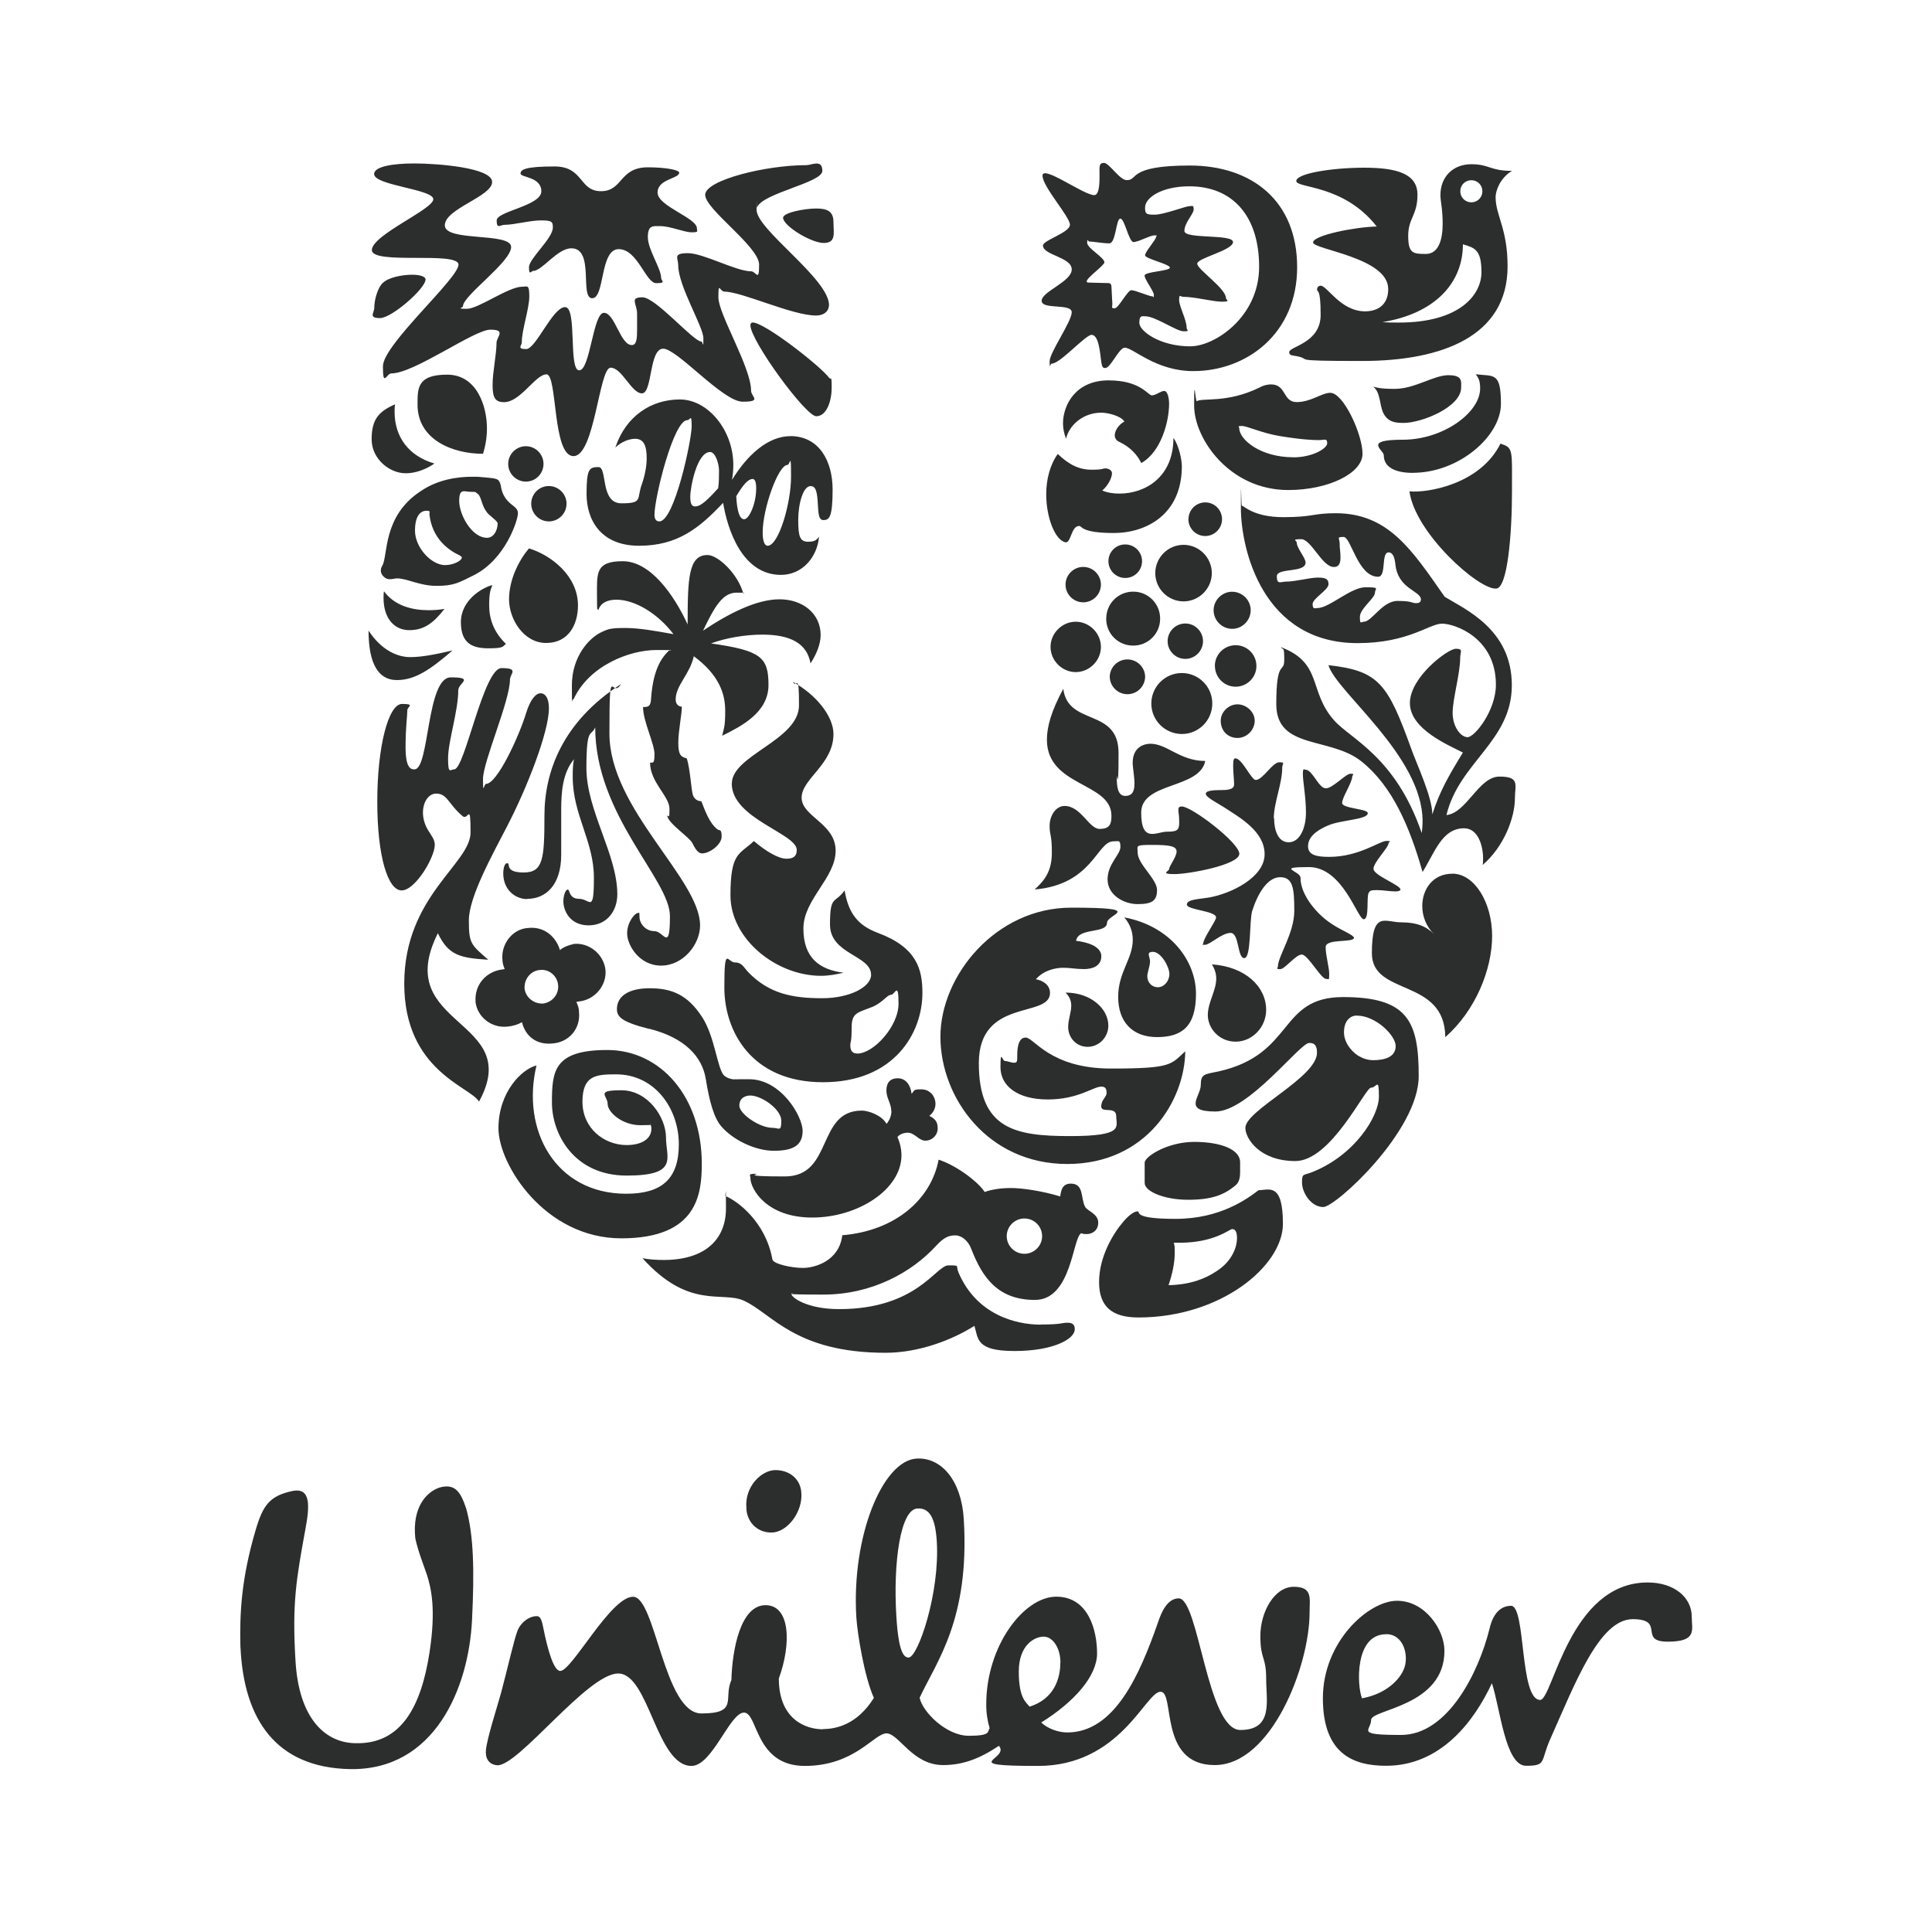<?xml version="1.0" encoding="UTF-8"?> <svg xmlns="http://www.w3.org/2000/svg" version="1.1" viewBox="0 0 2500 2500"><defs><style> .cls-1 { fill: #2c2d2d; } .cls-2 { fill: #fff; fill-opacity: 0; fill-rule: evenodd; } </style></defs><g><g id="Layer_1"><path class="cls-2" d="M0,0h2500v2500H0V0Z"></path><path class="cls-1" d="M1823.8,635.8c7.4,54.3,89.8,127.5,112.1,125.8,14.9,0,20.6-70.9,20.6-125.8s1.8-56.1-14.9-61.8c-26.3,53.2-95.5,64.1-117.8,61.8ZM1828.4,611.8c59.5,0,113.8-47.5,113.8-89.2s-9.2-35.4-32.6-38.3c4,5.1,5.7,9.2,5.7,18.3,0,31.5-48,66.4-100.1,66.4s-24.6,13.1-24.6,20c0,16,15.4,22.9,37.8,22.9ZM1815.8,547.2c-8,0-19.5,0-25.7-12.6-5.2-10.3-3.5-26.9-13.2-34.3,9.7,2.9,20,2.9,28,2.9,25.8,0,50.4-17.7,69.2-17.7s16.6,8,16.6,16c0,25.2-50.8,45.8-74.9,45.8ZM536.4,995.5c19.4,0,15.4-119,46.9-119s9.7,7.4,9.7,16.6c0,26.9-13.2,66.4-13.2,88.1s2.9,14.3,8,14.3c13.7,0,37.8-131,61.2-131s10.9,7.4,10.9,14.9c0,27.4-34.9,106.4-34.9,128.6s1.2,6.3,4,6.3c14.3,0,42.9-61.8,52.1-92.6,5.1-16,12-24.6,18.3-24.6s10.9,6.3,10.9,19.4c0,30.9-28.6,103.5-53.8,152.1-19.5,37.7-49.8,92.1-49.8,122.4s2.9,31.4,25.1,50.9c-36.6-2.3-51.5-5.7-65.2-34.3-61.2,121.8,112.7,109.8,53.2,217.9-10.8-19.4-96.7-39.5-96.7-152.7s85.8-155,85.8-195.6-2.9-14.9-10.3-21.1c-18.9-16-19.5-29.2-34.3-29.2s-24,25.2-10.3,47.5c4.6,7.4,8.6,12,8.6,18.9,0,16-25.1,58.9-42.9,58.9s-31.5-44-31.5-114.9,14.3-126.4,32-126.4,6.9,3.4,6.9,8c0,7.4-2.3,22.3-2.3,47.5,0,26.9,6.3,29.2,11.5,29.2h0ZM1412.5,433.3c9.2,0,10.9,22.3,12.6,35.5,1.1,6.9,2.3,7.4,5.2,7.4,6.9,0,17.7-26.3,25.1-26.3,10.9,0,40.1,30.3,88.7,30.3,69.2,0,134.4-48.6,134.4-134.4s-58.4-131.6-139-131.6-66.3,18.9-81.2,18.9c-9.1.6-22.9-22.3-29.8-22.3s-5.7,5.7-5.7,15.4,0,26.3-6.9,26.3c-13.7,0-66.9-39.5-66.9-25.2s35.5,53.2,35.5,63.5-34.9,20-34.9,26.9c0,12.6,37.2,14.9,37.2,30.9s-38.9,28.6-38.9,40.6,38.9,2.9,38.9,14.9-28.6,52-28.6,63.5.6,2.9,2.9,2.9c10.8,0,43.5-37.2,51.4-37.2h0ZM678.8,1278.7c-.6-11.4,7.4-22.3,19.4-23.5,12-1.7,22.9,7.4,24,19.4,1.2,12-7.4,22.3-19.5,24-12,.6-22.8-8-24-20h0ZM615.3,1296.4c2.3,19.5,20.6,34.3,41.2,32,7.4-.6,14.3-2.9,18.9-5.7,4.6,18.3,18.9,29.8,40,27.5,21.2-1.7,36.1-19.5,33.8-40.6,0-5.7-1.7-9.1-3.4-13.2l4-.6c20-2.3,35.4-20.6,33.7-40.6-2.3-20.6-21.1-35.5-40.6-33.8-7.4,1.7-13.7,4-18.3,8-5.2-17.1-20-30.9-41.2-28.6-20,1.1-35.5,20.6-33.2,41.7,0,2.9,1.1,7.5,2.9,11.5l-4,.6c-20,2.9-35.4,19.5-33.7,41.8h0ZM1889.6,247.5c0,7.8,6.2,14.2,14,14.3.1,0,.2,0,.3,0,8,0,14.3-6.3,14.3-14.3s-6.3-14.3-14.3-14.3-14.3,6.3-14.3,14.3ZM1570.4,789.7c0,13.2,10.9,24,24,24,13.2,0,23.9-10.8,24-24,0-13.2-10.8-23.9-24-24-13.1,0-24,10.9-24,24ZM1572.1,861.7c0,14.8,12,26.9,26.8,26.9s26.9-12,26.9-26.8h0c0-14.9-12-26.9-26.9-26.9-14.8,0-26.9,12-26.9,26.8ZM1489.8,910.3c0,21.8,17.7,39.4,39.5,39.5,21.8,0,39.4-17.7,39.4-39.5,0-21.8-17.7-39.4-39.4-39.4-21.8,0-39.4,17.7-39.5,39.4ZM1510.9,829.7c0,12.6,10.3,22.9,22.9,22.9s22.9-10.3,22.9-22.9-10.3-22.9-22.9-22.9-22.9,10.3-22.9,22.9h0ZM1436,875.4c0,12.6,10.3,22.9,22.9,22.9,12.6,0,22.9-10.2,22.9-22.9-.4-12.6-11-22.5-23.7-22.1-12,.4-21.7,10.1-22.1,22.1ZM1494.9,741.6c.1,20.2,16.4,36.5,36.6,36.6,20.2-.1,36.5-16.5,36.6-36.6-.1-20.2-16.4-36.5-36.6-36.6-20.2.1-36.5,16.4-36.6,36.6ZM1537.8,671.3c-.3,12,9.2,22,21.2,22.3s22-9.2,22.3-21.2c0-.4,0-.7,0-1.1-.3-12-10.2-21.5-22.2-21.2-11.6.3-20.9,9.6-21.2,21.2ZM1434.3,726.2c0,12,9.8,21.7,21.8,21.7,12,0,21.7-9.7,21.7-21.7,0-12-9.7-21.7-21.8-21.7s-21.7,9.7-21.7,21.7h0ZM1431.4,800.5c0,19.5,15.4,34.9,34.9,34.9,19.2.1,34.8-15.3,34.9-34.5,0-.1,0-.3,0-.4.1-19.1-15.3-34.8-34.4-34.9-.1,0-.3,0-.4,0-19.2-.1-34.8,15.3-34.9,34.5,0,.1,0,.3,0,.4ZM1359.4,837.1c0,17.7,14.9,32.6,32.6,32.6s32.6-14.9,32.6-32.6-14.9-32.6-32.6-32.6-32.6,14.9-32.6,32.6ZM1378.8,756.5c0,12.6,10.3,22.9,22.9,22.9,12.6,0,22.8-10.3,22.9-22.9,0-12.6-10.3-22.9-22.9-22.9-12.6,0-22.9,10.3-22.9,22.9ZM1302.7,1599.6c0,12.5,10.3,22.8,22.9,22.8s22.9-10.3,22.9-22.8c0-12.6-10.2-22.9-22.9-22.9-12.6,0-22.9,10.3-22.9,22.9ZM687.4,651.8c0,12.6,10.3,22.9,22.8,22.9,12.6,0,22.9-10.3,22.9-22.9,0-12.6-10.3-22.8-22.9-22.9-12.6,0-22.8,10.3-22.8,22.9ZM657.6,600.3c0,12.6,10.3,22.9,22.9,22.9,12.6,0,22.8-10.3,22.8-22.9s-10.3-22.9-22.8-22.9c-12.6,0-22.9,10.3-22.9,22.9ZM682.2,1163.1c24,0,44-17.7,44-57.2v-58.3c0-22.3,1.7-47.5,16.6-65.2-1.7,7.4-1.7,15.4-1.7,22.9,0,49.2,27.4,83,27.4,130.4s-5.1,27.4-18.9,27.4-12-12-14.9-12-5.7,7.4-5.7,15.4c0,12,8.6,30.9,32.6,30.9s37.2-18.9,37.2-40.1c0-51.5-40-108.6-40-163.5s6.2-40,11.4-52.6c0,113.8,96.7,196.8,96.7,244.2s-8,19.5-20,19.5-19.4-10.3-19.4-18.3-.6-5.1-2.3-5.1c-3.4,0-13.7,11.4-13.7,26.3s15.4,41.7,44,41.7,50.4-27.5,50.4-52c0-60-117.3-151-117.3-248.2s2.9-43.5,14.9-64c-75.5,48.6-99,113.3-99,169.9s-1.7,73.8-26.9,73.8-16.6-12-21.2-12-5.2,10.3-5.2,13.2c0,21.1,15.4,33.2,30.9,33.2h0ZM1673.4,591.8c25.1,0,44-11.5,44-18.3s-3.5-4-10.9-4-22.3-.6-50.3-5.2c-24-4-42.4-13.1-49.2-13.1s-3.4,1.1-3.4,2.8c0,14.9,27.5,37.7,69.8,37.7h0ZM1548.7,519.1c7.4-4.6,39.4,2.9,81.2-17.7,4.5-2.6,9.6-3.9,14.8-4,20.1,0,14.9,22.9,33.2,22.9s32.6-12,43.5-12c17.1,0,41.7,53.8,41.7,78.9s-44,46.9-96.1,46.9c-76.1,0-121.8-66.4-121.8-109.3s1.7-4.6,3.4-5.7h0ZM694.2,1378.7c-18.9,4.6-49.2,34.3-49.2,81.3s60.1,142.4,159,142.4,104.1-57.8,104.1-96.7c0-86.3-53.2-147-122.4-147s-71.5,27.5-71.5,68.1,28.6,94.4,96.7,94.4,50.9-22.9,50.9-49.2-23.5-61.2-57.8-61.2-17.7,6.9-17.7,17.7,18.9,27.5,42.3,27.5,10.3-1.1,12.6-2.3c1.1,1.7,1.7,4.6,1.7,6.9,0,13.1-12.6,21.1-32,21.1-29.2,0-57.2-21.7-57.2-56s17.7-35.5,43.5-35.5c50.9,0,81.2,45.2,81.2,90.4s-22.3,64.1-68.1,64.1c-91.5,0-136.1-82.3-116.1-165.9h0ZM637,757.1c-13.2,3.4-40.6,19.5-40.6,48s16,33.8,36,33.8,17.7-2.3,22.3-5.7c-16-15.4-21.7-32.6-21.7-49.7s1.7-19.5,4-26.3ZM496.9,765.1c-.6,2.9-.6,5.7-.6,8.6,0,26.9,14.3,41.7,33.2,41.7s30.9-8.6,45.7-27.5c-6.8,1.2-13.7,1.7-20.6,1.7-21.2,0-44-5.7-57.8-24.6h0ZM476.9,816c0,43.5,13.1,64,36.6,64s42.9-13.2,72.1-38.3c-22.3,5.1-39.5,8.6-54.9,8.6s-36.6-8-53.8-34.3h0ZM1347.3,1713.9c27.5,0,25.7-2.3,34.3-2.3s9.1,5.1,9.1,8.6c0,12.6-28,28-77.8,28s-46.9-15.4-52-32.6c-28.6,18.3-72.1,34.9-114.9,34.9-117.3,0-147-50.9-183.6-67.5-28-12.6-70.9,12-131-54.9,8,1.7,18.8,2.3,27.4,2.3,52.6,0,80.6-25.7,80.6-66.9s-.6-10.9-1.1-16c16,6.3,52.6,33.8,61.2,82.3,1.2,5.7,24.6,10.9,39.5,10.9s46.9-8.6,50.9-42.3c68.6-5.7,114.9-46.3,124.7-97.8,24.6,8,52.6,30.3,59.5,41.8,9.7-3.4,21.2-5.1,34.3-5.1s38.9,3.4,63.5,10.9c1.1-7.4,2.3-16.6,13.8-16.6,17.1,0,12.6,18.9,18.3,29.8,2.9,5.7,17.1,9.1,17.1,20.6s-9.2,14.9-14.9,14.9-5.2-.6-6.9-1.1c-11.4,4-12,86.3-60.1,86.3s-68.1-29.2-82.3-65.8c-4-10.8-12.6-17.7-20.6-17.7s-14.3,1.8-25.2,13.7c-30.9,33.7-82.3,62.9-145.8,62.9s-34.9-1.7-38.9-1.7-2.3.6-2.3,1.1c0,4,19.5,19.4,61.8,19.4,100.6,0,125.2-56.6,141.2-56.6s9.2,0,13.2,9.2c23.4,54.9,74.4,67.5,106.4,67.5h.5s0,0,0,0ZM1022.5,564.3c37.7,0,54.9,32.6,54.9,69.2s-4.6,39.5-12,39.5-6.3-13.2-7.4-25.2c-1.1-15.4-4-18.8-9.1-18.8-9.7,0-16,22.9-16,44s2.3,28,12.6,28,10.9-2.9,14.3-6.3c-2.3,26.3-21.7,49.2-49.2,49.2-50.3,0-69.2-58.9-74.9-93.2-30.3,32-58.3,55.5-108.7,55.5s-68-34.3-68-66.9,3.4-34.9,15.4-34.9,1.7,46.9,29.8,46.9,19.4-5.7,26.3-24.6c4-11.4,6.3-23.5,6.3-33.8,0-15.4-3.4-25.1-14.9-25.1s-21.8,7.4-25.7,11.4c13.7-41.2,46.9-62.3,83.5-62.3s69.2,40.1,69.2,84.7c0,6.5-.6,13-1.7,19.4,19.5-32,46.4-56.6,75.5-56.6h0ZM878.9,223.4c0-3.4-17.1-6.9-40.6-6.9-37.2,0-32,30.9-60.6,30.9s-22.3-32-60.1-32-44,4-44,9.2,26.9,4,26.9,22.9-57.8,25.8-57.8,37.7,4.6,5.7,10.3,5.7c12.6,0,32.6-5.7,46.9-5.7s15.5,1.7,15.5,9.2c0,14.3-30.9,40-30.9,51.5s2.9,4.6,5.7,4.6c11.4,0,30.9-29.2,49.2-29.2,30.3,0,10.3,64.6,26.9,64.6s9.7-63.5,34.3-63.5,34.9,44,48.6,44,6.3-2.9,6.3-6.9c0-12-17.2-36.6-17.2-52.6s6.9-14.3,16-14.3c13.2,0,30.9,8,40.6,8s6.9-1.1,6.9-5.1c0-13.7-50.9-28.6-50.9-46.3,0-17.8,28-17.8,28-25.8h0ZM1694,1349.6c-12,0-78.4,88.7-121.3,88.7s-18.9-19.5-18.9-34.3,5.1-13.8,23.5-17.7c98.3-22.3,76.6-96.1,160.6-96.1s97.9,31.5,97.9,102.4-107.5,169.3-123.5,169.3-27.5-18.9-27.5-31.5,1.7-9.1,13.2-13.7c54.9-21.8,86.3-72,86.3-97.8s-2.8-11.4-10.3-11.4-51.5,94.9-97.8,94.9-64.7-29.2-64.7-42.9c0-22.9,92.7-65.2,92.7-97.3,0-12-5.7-12.6-10.3-12.6ZM1755.7,1314.1c-8,0-16.6,6.3-16.6,21.7s13.2,28,20.6,31.5c5.1,2.9,10.8,4.4,16.6,4.6,16.6,0,29.7-4.6,29.7-18.3s-25.7-39.4-50.3-39.4h0ZM1013.3,281.8c0,10.3,36.1,32.6,52.6,32.6s12.6-13.2,12.6-26.9-7.5-17.7-22.3-17.7-42.9,5.2-42.9,12ZM1072.8,395c0-34.3-93.8-97.8-93.8-123.5s0-1.7.5-2.9c6.9-18.9,84.6-32,84.6-47.5s-13.7-7.4-20.6-7.4c-53.2,0-131,19.5-131,38.4s69.8,66.9,69.8,90.4-4,8.6-10.3,8.6c-19.4,0-61.8-23.5-81.8-23.5s-12.6,6.3-12.6,15.4c0,27.4,32.6,79.5,32.6,94.9s-.6,4-2.8,4c-10.3,0-58.9-57.2-76.1-57.2s-6.9,8.6-6.9,21.2v19.5c0,13.1-.6,21.1-6.9,21.1-14.9,0-21.8-41.7-36-41.7s-17.7,74.4-32,74.4-2.3-81.8-18.3-81.8-37.8,54.3-50.3,54.3-5.7-4.6-5.7-8.6c0-16.5,9.7-43.4,9.7-59.5s-2.3-12.6-9.2-12.6c-17.7,0-56.6,28.6-71.5,28.6s-5.1-1.1-5.1-3.4c0-13.7,62.3-57.2,62.3-76.6s-85.8-6.3-85.8-28,61.2-37.2,61.2-56.1-72.6-24-100.6-24-52.1,4-52.1,13.7c0,14.9,76.6,19.5,76.6,32.6s-79.5,46.3-79.5,65.8,112.1,1.1,112.1,18.9-97.8,103.5-97.8,131.5,4.6,9.2,10.9,9.2c29.8,0,107-56.6,128.1-56.6s8,9.1,8,17.1c0,14.9-5.1,37.8-5.1,54.4s3.4,22.3,14.9,22.3c21.2,0,40.6-36,54.9-36s7.4,105.8,34.9,105.8,33.1-114.4,48-114.4,26.9,33.2,40.6,33.2,9.1-57.8,27.4-57.8,77.2,68.6,102.9,68.6,10.9-6.3,10.9-14.3c0-30.3-42.3-98.9-42.3-120.7s1.7-7.4,8-7.4c22.3,0,87.5,30.9,118.4,30.9,10.3,0,16.6-5.7,16.6-13.1h0ZM1853.6,1053.3c9.1-28.6,20.5-48.7,39.4-79.5-18.8-9.7-68.6-30.3-68.6-64s49.2-70.3,59.4-70.3,5.7,4,5.7,11.4c0,20.6-9.8,53.7-9.8,71.5s10.3,31.5,19.4,31.5,36.6-34.3,36.6-68c0-60.6-53.2-78.9-69.7-78.9s-43.5,25.2-109.3,25.2c-123,0-151-121.8-151-175s.5-2.9,1.1-2.9c2.9,0,14.9,14.9,53.8,14.9s38.4-5.1,67.5-5.1c68.6,0,98.9,47.5,141.3,108.1,25.7,16,86.9,41.7,86.9,114.4s-68.1,99.5-84.6,168.1c26.3-2.8,41.7-49.8,68.6-49.8s20,10.9,20,28c0,25.2-14.3,62.9-41.8,86.4.6-2.3.6-5.2.6-8.6,0-16-6.3-38.9-24.6-38.9-28.5,0-37.7,30.9-53.7,56.6-16.6-58.3-38.9-111-78.9-143-40.6-32.6-110.4-14.9-110.4-74.3s10.3-38.9,10.3-57.2-1.1-12-4.6-16.6c54.9,20.6,35.5,57.2,69.2,94.9,21.1,24,79.5,46.9,113.3,145.8.5-2.8,1.1-10.3,1.1-15.4,0-84.6-112.1-167.6-121.8-201.9,65.1,7.4,76.6,23.4,107.5,109.2,6.3,17.7,26.9,61.8,26.9,83.5h0ZM625,587.2c3.4-10.7,5.1-21.9,5.1-33.2,0-27.5-12.6-69.2-51.5-69.2s-38.3,17.7-38.3,38.9c0,45.2,45.2,63.5,84.6,63.5h0ZM576.4,731.3c-18.9,0-39.4-23.4-39.4-44.6s8.6-25.8,14.8-25.8,3.4,1.7,4,5.7c3.4,28.1,21.7,44.1,38.9,52,1.7,1.2,2.9,1.7,2.9,2.9,0,4-10.9,9.7-21.2,9.7h0ZM643.9,677.6c0,8-4.6,18.3-13.7,18.3-20,0-36-30.3-36-47.5s6.3-12,14.9-12,5.7.6,8.6,2.3c5.1,2.9,5.1,14.3,11.4,22.9,3.4,5.7,14.9,12,14.9,16h0ZM623.8,617.5c-3.4-.6-8-.6-12.6-.6-18.9,0-44.1,3.4-66.3,18.3-50.4,32.6-42.4,84-50.4,97.2-1.2,1.9-1.8,4.1-1.7,6.3,0,5.1,5.7,10.8,10.9,10.8s7.5-1.1,9.7-1.1c13.7,0,29.2,9.7,51.5,9.7s28.6-4,48.1-13.7c41.2-20.6,57.2-71.5,57.2-80.1s-8.6-9.2-16-19.5c-8-12-4-16.5-9.2-23.4-3.5-2.9-10.9-2.9-21.2-4h0ZM684.5,709.6c-12.6,14.8-25.8,40-25.8,65.8s18.9,56.6,48,56.6,41.2-24,41.2-48.6c0-38.3-34.9-65.2-63.5-73.8h0ZM562.1,599.8s-16.5,12.6-37.2,12.6-44-18.3-44-44,9.1-36,30.3-45.2c-.6,3.4-.6,6.3-.6,9.7,0,32.6,18.3,57.2,51.5,66.9ZM1579.6,932.6c0-11.4,10.3-21.2,21.7-21.2s22.3,9.7,22.3,21.2-9.8,22.3-22.3,22.3-21.7-9.2-21.7-22.3ZM1594.4,1590.4c2.9,0,6.3,1.7,6.3,12s-5.7,29.1-26.2,42.3c-14.3,9.7-33.8,17.7-62.4,18.3,4.6-13.7,8-28,8-41.8s-.6-8-1.1-13.1h7.4c45.2,0,64.6-17.7,68.1-17.7ZM1599,1533.7c4.6-4,5.7-10.3,5.7-16.6v-13.2c0-16.6-25.1-26.3-59.4-26.3s-64.1,18.9-64.1,26.9v26.3c0,10.9,25.2,21.7,56.1,21.7s46.9-6.3,61.7-18.9ZM1628.7,1540c-14.9,11.4-49.8,37.2-107.5,37.2s-44.6-9.7-49.2-9.7-12,5.7-18.3,13.2c-13.7,16-31.5,45.7-31.5,78.3s17.7,45.8,50.9,45.8c107,0,187-66.9,187-121.2s-18.3-43.5-31.5-43.5h0ZM1648.7,1059c0,14.3,4.6,30.9,18.9,30.9s22.3-18.3,22.3-38.3-4-40.6-4-49.8,1.7-5.7,4-5.7c8.6.6,16.6,24,25.7,24s25.7-18.9,32-18.9,2.3,2.3,2.3,2.9c0,8.6-13.2,27.5-13.2,34.9s33.2,7.4,33.2,13.2c0,8.6-34.9,8.6-51.5,16-16,6.8-25.8,15.4-25.8,26.9s11.4,13.7,27.5,13.7c38.3,0,65.2-20.6,73.8-20.6s2.9,1.1,2.9,2.9c0,5.7-19.5,24.6-19.5,33.2s35.5,21.1,34.9,26.9c-.6,1.7-2.8,2.3-6.9,2.3-6.3,0-16-1.7-23.5-1.7s-8.6.5-10.3,2.8c-4,4.6,1.1,34.9-6.9,34.9s-26.9-67.5-70.9-67.5-10.9,5.1-10.9,13.7c0,22.9,22.3,49.2,43.5,61.8,9.7,6.3,25.7,12.6,25.7,16,0,6.8-36.6.6-36.6,12s4.6,25.8,4.6,34.9-.5,6.3-4,6.3c-6.8,0-23.5-31.5-31.5-31.5s-21.7,18.9-28,18.9-2.9-1.7-2.9-3.4c0-13.2,21.2-42.9,21.2-72.1s-1.7-43.5-18.3-43.5-29.2,21.7-36.1,43.5c-4,12.6-1.1,61.2-10.3,61.2s-6.3-32.6-17.7-32.6-26.8,15.4-33.1,15.4-2.3-.6-2.3-1.7c0-6.8,16.6-29.2,16.6-33.7,0-8.6-37.8-9.7-37.8-16.6s14.9-6.9,28.6-9.2c29.2-5.1,72-26.3,72-56s-32.1-47.5-53.2-61.2c-10.9-6.9-22.9-12.6-22.9-17.2s13.8-4.6,19.5-4.6c8.5,0,17.1-.6,17.1-7.4s-1.2-15.4-1.2-23.4.6-10.3,2.9-10.3c8.6,0,20.6,28,26.3,28,9.1,0,21.7-22.9,30.3-22.9s4,1.7,4,6.8c0,21.2-10.9,45.2-10.9,65.8h0ZM1375.9,891.5c6.3,48.6,71.5,24,71.5,82.9s-2.3,21.2-2.3,32,1.1,23.5,10.9,23.5,12-6.9,12-16-2.3-20.6-2.3-26.9c0-20,14.3-24.6,22.9-24.6,21.7,0,38.3,22.3,71,22.3-7.4,36.6-82.9,26.9-82.9,66.9s20,24.6,33.2,24.6,16-1.7,16-12-1.1-12-1.1-16,1.7-4.6,4.6-4.6c12.6,0,74.3,46.9,74.3,61.2s-65.2,26.3-84.1,26.3-6.8-4-6.8-6.3c0-4,9.7-16,9.7-22.9s-8.6-8.6-31.5-8.6-18.9,1.1-18.9,9.7c0,15.4,25.1,34.3,25.1,48.6s-6.8,18.3-25.1,18.3-38.9-12-38.9-32,16.6-32,16.6-41.8-2.3-7.4-9.2-7.4c-21.2,0-26.9,56-101.8,62.3,12-10.9,22.3-22.9,22.3-47.5s-2.9-21.8-2.9-34.9,8-25.7,19.4-25.7c21.2,0,31.5,29.7,45.2,29.7s15.4-6.8,15.4-17.1c0-43.5-83.5-37.2-83.5-98.4,0-16.6,5.7-37.2,21.2-65.8ZM1484.6,1263.2c0,8,5.7,14.3,13.7,14.3s14.9-8,14.9-17.2-10.9-28.6-21.2-28.6-2.8,6.8-4,14.3c-.5,5.7-3.4,12.6-3.4,17.2h0ZM1454.9,1187.1c60.1,11.4,92.7,56.6,92.7,98.9s-18.3,56-50.4,56-50.3-20-50.3-52,18.9-49.2,18.9-73.8c0-9.7-2.8-19.4-10.9-29.1h0ZM1378.8,1284.4c5.7,5.7,7.4,11.4,7.4,17.1,0,8.6-4,17.7-4,27.4,0,13.7,10.3,25.7,25.2,25.7s26.8-12.6,26.8-27.4c0-21.7-22.3-42.8-55.5-42.8ZM1568.1,1247.8c4,6.3,5.7,12.6,5.7,18.3,0,16-10.9,30.9-10.9,47.5s14.3,34.3,36,34.3,39.5-18.9,39.5-41.1c0-30.3-27.4-56.1-70.3-58.9h0ZM1392.5,1217.4c26.3,3.4,32.6,12.6,32.6,20,0,12.6-11.4,16.6-22.3,16.6s-17.1-1.7-26.9-1.7-25.1,2.9-35.5,14.9c7.4,1.1,18.3,6.3,18.3,17.7,0,33.2-92.1,5.7-92.1,90.9s46.9,94.3,117.8,94.3,60-12,60-25.7-19.4-3.4-19.4-12.6,6.9-11.5,6.9-17.7-2.3-8-6.9-8c-10.3,0-29.7,16.6-69.2,16.6s-61.2-17.7-61.2-41.8,2.3-8,5.7-8,8,2.3,12,2.3,4-2.3,4-8.6,0-24,10.9-24,31.4,40.1,110.4,40.1,77.2-5.1,96.1-22.3c-.6,63-49.8,145.8-152.7,145.8s-164.1-85.8-164.1-164.7,71.5-167,169.3-167,46.3,8.6,46.3,19.4c0,14.9-37.2,5.7-40.1,23.5h0ZM978.5,631.8c0-9.7-2.3-12-4.6-12-5.7,0-12,6.9-21.2,22.3,1.1,20.6,4.6,29.8,10.3,29.8,6.3,0,15.5-20,15.5-40h0ZM900.1,655.2c6.3,0,14.3-6.9,29.2-23.4,1.1-7.4,1.1-14.3,1.1-22.9s-4.6-24-11.5-24c-17.1,0-25.7,45.8-25.7,57.8s3.4,12.6,6.8,12.6h0ZM993.3,706.2c14.3,0,30.3-54.9,30.3-89.2s-1.1-15.4-4.6-15.4c-12,0-32.1,56.6-32.1,87.5,0,12,2.9,17.1,6.3,17.1ZM853.2,674.7c19.5,0,41.8-105.2,41.8-123s-1.7-8-5.7-8c-17.7,0-42.4,100.1-42.4,122.4,0,4,1.1,8.6,6.3,8.6ZM915.5,718.2c-24.6,0-25.7,29.8-25.7,89.8-18.3-39.5-48.6-81.8-84.1-81.8s-33.2,16-33.2,44,.6,14.3,1.7,19.5c2.9-9.7,12-13.7,23.5-13.7,24.6,0,54.3,18.8,73.8,44.6-22.3-4-44-8-62.3-8s-21.7,1.1-30.3,5.1c-16.6,7.4-38.9,32-38.9,69.2s.6,12,1.8,18.8c20-44.6,73.2-64.6,107.5-64.6s12,.6,16,1.2c-17.7,16-21.7,44-22.9,62.9-.6,9.2-4,9.7-10.3,9.7,0,18.8,14.8,46.9,14.8,61.2s-2.9,9.7-5.7,10.9c0,25.1,25.1,43.4,25.1,59.5s-1.1,7.4-2.9,9.2c1.7,10.3,29.2,28,32.6,35.4,5.7,12,9.7,13.2,12.6,13.2,9.7,0,25.2-11.4,25.2-21.8s-2.9-7.4-5.1-9.1c-10.9-8-16.6-25.2-21.2-36.6-5,0-9.4-3.2-10.9-8-2.3-7.4-3.5-34.3-8-47.5-7.5-1.7-10.9-4.6-10.9-20s4.6-36.6,4.6-46.9c-3.4,0-8-2.3-8-9.2,0-18.3,18.3-32.6,23.5-56,32.6,24,40.6,48.6,40.6,70.3s-1.7,22.3-4,32.6c24-12,60-29.7,60-65.7s-9.7-44.6-74.4-53.8c20-7.4,45.2-11.4,66.4-11.4,36.6,0,57.8,11.4,62.4,37.2,7.4-11.4,13.1-24.6,13.1-36.6,0-28-23.4-46.3-53.2-46.3s-65.8,18.3-99,40.6c14.9-30.9,25.2-49.2,43.5-49.2s5.7.5,8.6,1.1c-6.8-25.2-32.6-49.8-46.3-49.8h0ZM550.6,361.8c0,11.4-43.5,49.8-58.9,49.8s-7.4-6.9-7.4-13.2c0-11.5,5.1-27.5,11.4-32.6,7.4-6.9,24.6-10.3,37.8-10.3,8,0,17.2,1.7,17.2,6.3h0ZM1879.3,1130.5c28.6,0,51.5,37.2,51.5,80.7s-21.7,96.7-60.6,130.9c-.6-77.2-95-52.6-95-108.6s17.1-40,37.8-40,32.6,5.2,42.9,15.5c-10.3-9.7-15.5-23.4-15.5-36.6,0-21.7,13.7-41.8,38.9-41.8h0ZM1454.9,545.4c-4.6-7.4-21.7-11.4-29.7-11.4-25.1,0-42.3,17.7-45.7,33.7-2.5-6.2-3.9-12.8-4-19.4,0-25.2,17.2-56.1,58.9-56.1s50.9,19.4,56.1,19.4,11.5-5.7,16-5.7,6.3,9.7,6.3,16.6c0,22.9-10.3,62.3-36,76.7-4.6-9.7-13.7-20.6-28.6-27.5-3.5-1.4-5.8-4.8-5.7-8.5,0-6.3,5.7-14.3,12.6-17.8ZM1368.5,587.2c14.9,14.3,28,20.6,44,20.6s13.7-1.7,17.8-1.7,8.6,2.3,8.6,6.3c0,6.3-5.7,16.6-12.6,22.3,6.9,2.9,14.3,4,22.3,4,32.6,0,69.8-20.6,69.8-72,6.9,9.1,10.9,28,10.9,36.6,0,62.3-45.8,86.4-88.1,86.4s-41.2-9.1-44.6-9.1c-10.8,0-10.3,21.7-17.7,21.2-13.2-2.3-25.1-31.5-25.1-62.3,0-18.3,4.6-37.7,14.9-52h0ZM971,420.8c0,20,71.5,117.8,85.2,117.8s20-20,20-37.2-1.1-9.1-3.4-12.6c-10.3-14.3-83-71.5-98.9-71.5-1.7,0-2.9,1.7-2.9,3.4ZM1796.3,373.8c0-40.6-97.2-50.9-97.2-60.1s54.3-20,82.4-20.6c-42.9-54.9-104.1-49.2-104.1-58.9s45.8-17.2,88.1-17.2,68.7,8,68.7,34.9-12,30.3-12,53.2,6.3,23.5,22.9,23.5,21.7-18.9,21.7-38.9-2.9-29.2-2.9-37.2c0-24,16.5-40,40-40s24,8.6,52.6,8.6c-15.4,9.2-21.2,25.8-21.2,33.8,0,24,15.5,40.6,15.5,89.8,0,90.3-84.6,122.4-188.2,122.4s-58.9-2.3-88.6-6.9c-4.6-.6-5.7-1.7-5.7-4.6,0-7.4,40.6-11.4,40.6-48.1s-4.6-28-4.6-33.2c0-2.5,2-4.6,4.5-4.6,0,0,0,0,.1,0,8.6,0,25.7,33.2,57.7,33.2,8.6,0,29.8-2.9,29.8-29.2h0ZM1893,316.1c0,50.9-37.1,89.8-104.1,100.7,7.4.6,14.3.6,21.2.6,78.3,0,106.9-35.5,106.9-65.2s-9.1-31.5-24-36.1h0ZM1838.7,776c0-12-30.3-13.2-33.2-46.9-.6-5.1-2.3-14.3-8.6-14.3-10.3,0-2.3,31.5-13.7,31.5-26.3,0-34.9-51.5-44.6-51.5s-5.1,1.7-5.1,8.6,1.1,10.3,1.1,17.7-1.7,12.6-8.5,12.6c-15.4,0-29.2-36-42.4-36s-5.7,1.7-5.7,4.6c0,6.9,11.4,19.4,11.4,25.7,0,13.7-37.2,6.3-37.2,17.7s5.2,6.9,12,6.9c12,0,30.9-5.2,40.6-5.2s14.3,1.2,14.3,8.6-20.6,18.3-20.6,25.7,3.5,5.1,6.3,5.1c15.4,0,42.9-26.9,62.3-26.9s12.1,1.7,12.1,6.9c0,7.4-19.5,20.6-19.5,31.4s1.7,6.3,5.1,6.3c10.3,0,24-26.9,43.5-26.9s18.3,2.9,24,2.9,6.3-2.9,6.3-4.6h0ZM1429.1,339.5c0-6.3-22.3-18.3-22.3-25.2s1.2-1.7,2.8-1.7c6.3,0,17.1,2.3,25.8,2.3s8.6-32,14.3-32,10.9,30.3,17.1,30.3,21.1-8.6,26.9-8.6,2.3.6,2.3,1.7c0,4-14.3,19.4-14.3,24s32.1,11.4,32.1,16-32.7,5.1-32.7,10.3,12,20,12,25.2-.6,1.7-1.7,1.7c-4.6,0-22.3-8-27.4-8s-16.6,23.5-21.7,23.5-2.9-2.3-2.9-5.2l-1.2-22.9c0-2.3-1.1-4.6-4-4.6-6.9,0-20-.6-24-.6s-4-.6-4-1.7c0-4.6,22.9-20.6,22.9-24.6h0ZM1540.7,448.2c-40.1,0-66.4-20-66.4-30.3s3.4-8.6,8-8.6c12.6,0,40.1,19.4,49.2,19.4s4-1.1,4-4.6c0-10.3-9.7-27.5-9.7-36s1.7-4,5.2-4c15.4,0,38.3,6.3,50.3,6.3s5.1-2.3,5.1-4.6c0-12.6-37.2-37.2-37.2-44.6s46.3-17.2,46.3-28-62.9-3.4-62.9-14.3,12-21.7,12-28-2.3-4-6.3-4-32.6,10.9-44,10.9-12.6-1.1-12.6-9.2c0-13.2,22.3-27.5,57.2-27.5,56.6,0,90.4,38.9,90.4,104.1s-57.8,102.9-88.6,102.9h0ZM1153.5,1437.7c0,5.1-1.7,10.9-6.3,16.6-6.3-11.5-24-17.2-32-17.2-58.9,0-36.6,85.2-99.6,85.2s-28.6-3.4-38.3-3.4-6.3,1.7-6.3,5.1c0,14.9,21.2,51.5,80,51.5s115.5-36.1,115.5-80.7c-.1-8.1-1.9-16.1-5.2-23.4,2.3-3.4,8-5.7,13.2-5.7,9.2,0,14.3,10.3,22.9,10.3s16-6.9,16-16-4-12.6-10.9-16.1c4.6-3.4,8-9.1,8-15.4,0-9.7-6.9-18.9-18.3-18.9s-8.6,1.7-12.6,5.7c-1.2-10.3-6.9-20-17.7-20s-14.9,6.3-14.9,16,6.3,16.6,6.3,26.3h0ZM999.6,1459.4c-17.1,0-42.9-18.3-42.9-28.6s8-13.2,14.3-13.2c14.3,0,40,17.7,40,32.6s-2.9,9.2-11.5,9.2h0ZM840.1,1331.2c45.8,11.5,68.6,36,73.2,65.2,4.6,28,10.3,50.9,21.2,62.4,14.3,16,42.3,30.3,66.9,30.3s37.2-6.8,37.2-25.7-28-66.9-69.2-66.9-9.2.6-14.9.6-12.6-1.2-17.2-5.1c-9.2-8-12-50.9-29.2-76.6-18.8-28.6-39.4-36.6-67.5-36.6s-42.3,10.9-42.3,26.9c0,9.7,5.2,16.5,41.7,25.7h0ZM1127.2,1261.5c0-25.7-53.2-26.3-53.2-65.2s6.3-26.3,18.9-44.1c5.1,29.8,17.2,45.2,42.9,54.9,50.9,18.9,57.8,47.4,57.8,77.8,0,51.4-36,115.5-128.7,115.5s-127.6-66.4-127.6-122.4,4-32.6,13.7-32.6,11.4,6.9,18.3,13.7c25.7,25.7,53.8,32.6,94.4,32.6,36.6,0,63.5-14.9,63.5-30.3h0ZM1129.4,1302.7c-20,8-27.4,7.4-27.4,27.4s-1.7,17.2-1.7,22.3,1.1,10.9,9.2,10.9c20.6,0,53.2-34.9,53.2-64.6s-4.6-11.4-9.7-11.4-9.8,9.1-23.5,15.4ZM947,1013.8c0-36.6,86.9-56,86.9-101.2s-2.9-20.6-8-30.3c30.3,16.6,52.6,44.6,52.6,67.5,0,39.5-41.2,57.8-41.2,82.4s44,33.2,44,68.6-41.7,62.9-41.7,100.7,20.5,53.2,52,57.2c-10.3,2.3-19.5,4-29.2,4-57.8,0-117.2-47.5-117.2-104.1s12-52.6,30.3-70.3c16,13.7,32,22.9,42.3,22.9s13.2-4.6,13.2-11.4c0-21.2-84.1-40.6-84.1-85.8h0ZM1065,2237.4c16.2,0,43.9-5.3,65.8-40.3-12.5-27.7-21.4-83.9-22.7-104.3-6.4-104.4,33.8-202.7,77.9-205.4,32.3-1.9,58.1,28.6,61.1,78.1,8,130.2-35.4,184.6-57.1,231.4,3.7,18.2,34.4,49.2,63.6,49.2s23.7-5.4,27-9.7c-3-10.1-4.5-20.7-4.4-31.2,0-75.4,48.6-139.1,90.6-139.1s52.8,44.2,52.8,73.4-29.1,62.5-72.2,89.4c7.6,7.5,21.5,12.9,33.5,12.9,61.4,0,93.7-74.3,117.5-142.3,4.3-12.9,11.9-31.2,26.9-31.2,25.9,0,36.7,170.3,79.7,170.3s33.4-37.7,33.4-66.7-7.5-23.7-7.5-55,18.3-63.6,43.2-63.6,20.5,15.1,20.5,33.4c0,69-49.6,197.3-122.8,197.3s-50.8-94.9-70.1-94.9-51.8,96-158.5,96-35.6-8.6-50.6-26c-25.9,17.3-47.5,24.9-72.3,24.9-39.8,0-57.1-41-73.2-41s-40.9,42.1-105.7,42.1-60.4-69-78.7-69-41,69-67.9,69c-45.4,0-55-119.6-94.9-119.6s-130,121.5-156.9,118.7c-10.8-1.1-15.3-9.2-14.2-20,1.5-14.9,14.3-54.8,19.6-73.7,8.7-32.7,16.7-68.7,21.2-80.2,4.4-11.5,16.4-19.8,26-18.9,4.8.5,6.3,9.5,7.8,16.9,5.4,26.7,13.1,53.9,21.6,53.9,15.1,0,65.1-96,94.2-96s39.9,151,88.4,151,28.1-19.4,38.8-43.1c1.1-39.9,11.9-97,44.2-97s33.4,50.6,17.2,94.9c0,52.7,34.5,65.7,57.1,65.7h0ZM1869.1,2136.1c0-26.9-24.7-64.7-61.4-64.7s-95.9,52.8-95.9,126.1,40.9,87.4,81.8,87.4c71.2,0,114.3-58.3,136.9-106.8,10.8,32.3,17.2,106.8,44.2,106.8s18.3-5.4,31.3-34.5c32.2-72.2,63.5-155.2,106.7-155.2s6.5,29.1,45.2,29.1,31.2-15.1,31.2-32.4c0-24.8-22.6-44.2-57.1-44.2-101.3,0-122.8,152-139,152-27,0-18.3-121.8-37.7-121.8s-25.9,20.5-28,30.2c-14,56.1-53.9,136.9-114.3,136.9s-38.8-5.4-38.8-19.4,94.9-17.2,94.9-89.4h0ZM1212.2,1994.6c-1.9-30.1-9.2-43.7-25.3-42.6-21.5,1.3-31.4,68.8-27,139.8,2.8,46.3,9.7,53.4,16.1,53,11.9-.7,40.3-83.4,36.2-150.2h0ZM1036.9,1931.4c-1-17.3-15-29.1-33.4-29.1s-39.9,21.5-37.7,48.5c0,16.1,11.8,32.3,32.4,32.3s40.9-26.9,38.7-51.7h0ZM1372.2,2151.2c0-18.3-9.7-33.4-21.6-33.4s-32.3,10.8-32.3,45.3,9.6,39.8,14,45.3c31.2-9.8,39.8-35.6,39.8-57.2ZM1793.6,2114.6c22.6,0,29.2,26.9,23.8,43.1-5.4,16.1-24.8,34.5-55,39.9-6.5-16.2-9.7-82.9,31.2-82.9ZM311.1,2131.8c-1.1-44.3,1.1-88.4,19.4-150.9,9.7-33.4,18.3-45.3,48.5-51.7,23.7-4.3,21.6,20.4,16.2,49.5-11.8,64.6-17.3,95.9-12.9,169.2,4.2,77.6,39.9,107.8,78.6,107.8,58.2,1.1,84.1-47.4,94.9-117.5,8.6-56.1,2.1-83.1-3.3-100.2-3.2-9.7-11.8-31.3-15.1-47.4-4.3-41,15.1-60.3,31.3-65.7,19.4-5.4,27,4.3,34.5,27,9.7,34.5,10.8,79.7,7.6,144.3-4.3,88.4-48.5,195.2-158.4,193-94.9-2.1-136.8-63.6-141.2-157.3h0Z"></path></g></g></svg> 